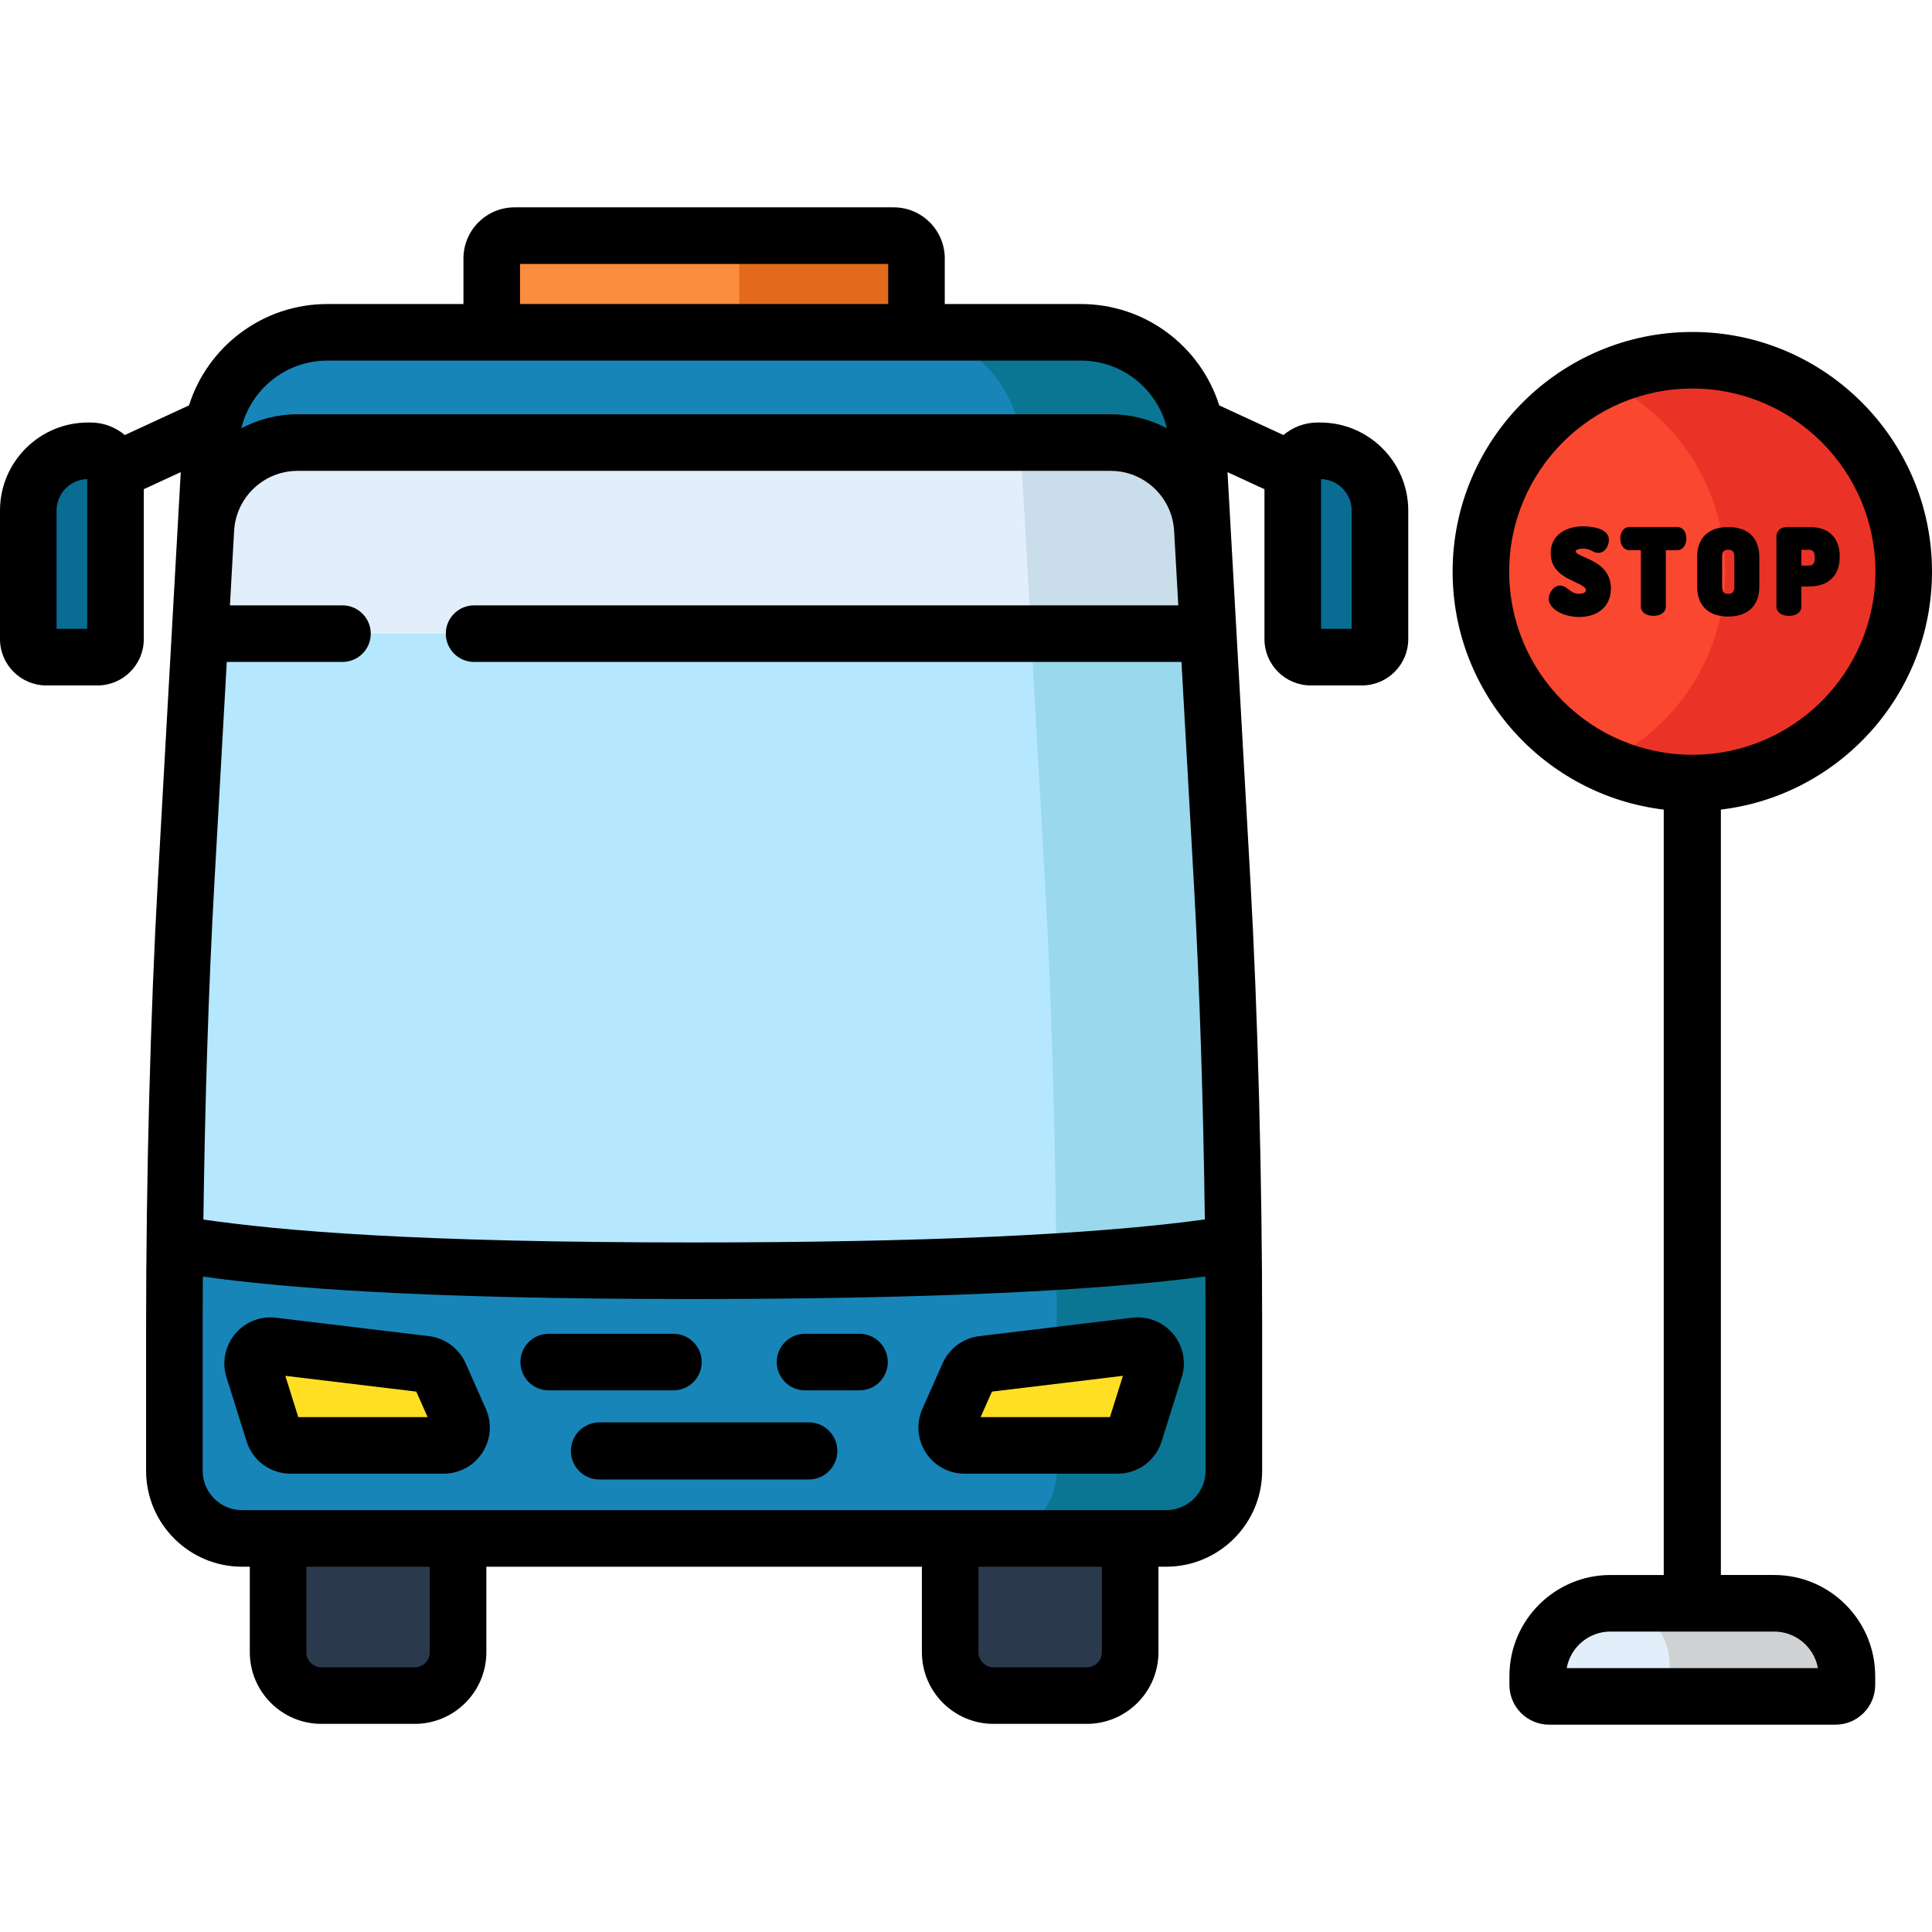 <?xml version="1.0" encoding="iso-8859-1"?>
<!-- Generator: Adobe Illustrator 19.0.0, SVG Export Plug-In . SVG Version: 6.00 Build 0)  -->
<svg version="1.1" id="Capa_1" xmlns="http://www.w3.org/2000/svg" xmlns:xlink="http://www.w3.org/1999/xlink" x="0px" y="0px"
	 viewBox="0 0 512 512" style="enable-background:new 0 0 512 512;" xml:space="preserve">
<circle style="fill:#F94730;" cx="448.48" cy="151.5" r="56.02"/>
<path style="fill:#EA3326;" d="M448.479,95.471c-8.455,0-16.467,1.884-23.655,5.238c19.116,8.919,32.37,28.301,32.37,50.787
	s-13.254,41.867-32.37,50.787c7.188,3.354,15.2,5.238,23.655,5.238c30.942,0,56.025-25.083,56.025-56.025
	S479.421,95.471,448.479,95.471z"/>
<path style="fill:#E2EFFA;" d="M470.17,424.886h-43.382c-10.648,0-19.28,8.632-19.28,19.28v2.377c0,1.665,1.35,3.015,3.015,3.015
	h75.911c1.665,0,3.015-1.35,3.015-3.015v-2.377C489.449,433.517,480.817,424.886,470.17,424.886z"/>
<path style="fill:#D0D1D2;" d="M470.17,424.886h-43.381c-0.098,0-0.193,0.013-0.29,0.015c8.848,0.157,15.975,7.365,15.975,16.25
	v8.406h43.962c1.665,0,3.015-1.35,3.015-3.015v-2.377C489.449,433.518,480.818,424.886,470.17,424.886z"/>
<path style="fill:#FD8D3E;" d="M242.877,98.05H130.319V68.488c0-3.339,2.707-6.045,6.045-6.045h100.468
	c3.339,0,6.045,2.707,6.045,6.045V98.05z"/>
<path style="fill:#E26A1A;" d="M236.832,62.443H195.9V98.05h46.976V68.488C242.877,65.15,240.17,62.443,236.832,62.443z"/>
<g>
	<path style="fill:#096C93;" d="M12.279,174.151h13.55c2.641,0,4.782-2.141,4.782-4.782v-43.303c0-3.644-2.954-6.598-6.598-6.598
		h-0.7c-8.735,0-15.816,7.081-15.816,15.816v34.085C7.496,172.01,9.637,174.151,12.279,174.151z"/>
	<path style="fill:#096C93;" d="M360.917,174.151h-13.55c-2.641,0-4.782-2.141-4.782-4.782v-43.303c0-3.644,2.954-6.598,6.598-6.598
		h0.7c8.735,0,15.816,7.081,15.816,15.816v34.085C365.699,172.01,363.558,174.151,360.917,174.151z"/>
</g>
<g>
	<path style="fill:#2A3A4C;" d="M73.695,394.622v43.236c0,6.346,5.144,11.49,11.49,11.49H109.9c6.346,0,11.49-5.144,11.49-11.49
		v-43.236H73.695z"/>
	<path style="fill:#2A3A4C;" d="M251.805,394.622v43.236c0,6.346,5.144,11.49,11.49,11.49h24.715c6.346,0,11.49-5.144,11.49-11.49
		v-43.236H251.805z"/>
</g>
<path style="fill:#1785B8;" d="M55.846,117.285L49.297,234.14c-2.057,36.7-3.085,80.695-3.085,117.453v38.171
	c0,9.904,8.029,17.933,17.933,17.933H309.05c9.904,0,17.933-8.029,17.933-17.933v-38.171c0-36.757-1.029-80.753-3.085-117.453
	l-6.548-116.855c-0.919-16.395-14.481-29.218-30.902-29.218H86.747C70.327,88.067,56.764,100.891,55.846,117.285z"/>
<path style="fill:#0A7693;" d="M323.898,234.14l-6.548-116.855c-0.919-16.395-14.481-29.218-30.902-29.218h-46.94
	c16.42,0,29.983,12.824,30.902,29.218l6.548,116.855c2.057,36.7,3.085,80.695,3.085,117.452v38.171
	c0,9.905-8.029,17.933-17.933,17.933h46.94c9.904,0,17.933-8.029,17.933-17.933v-38.171
	C326.984,314.836,325.955,270.84,323.898,234.14z"/>
<path style="fill:#B5E7FE;" d="M46.327,329.62c23.053,3.721,59.382,7.139,137.242,7.139c77.861,0,120.233-3.418,143.299-7.14
	c-0.32-31.486-1.31-65.857-2.97-95.479l-1.864-33.264l-3.396-60.6c-0.723-12.901-11.395-22.991-24.316-22.991H78.873
	c-12.921,0-23.593,10.09-24.316,22.991l-3.396,60.6l-1.864,33.264C47.637,263.762,46.648,298.134,46.327,329.62z"/>
<path style="fill:#9AD8ED;" d="M326.798,323.559c-0.014-1.085-0.03-2.179-0.046-3.269c-0.016-1.16-0.033-2.319-0.051-3.484
	c-0.017-1.126-0.036-2.255-0.056-3.384c-0.02-1.163-0.04-2.327-0.062-3.493c-0.02-1.111-0.041-2.223-0.063-3.337
	c-0.025-1.248-0.051-2.498-0.078-3.749c-0.022-1.034-0.043-2.066-0.066-3.101c-0.049-2.151-0.1-4.303-0.154-6.456
	c-0.021-0.843-0.045-1.686-0.067-2.529c-0.039-1.473-0.078-2.945-0.12-4.417c-0.027-0.96-0.056-1.919-0.084-2.878
	c-0.041-1.379-0.082-2.756-0.125-4.132c-0.03-0.946-0.06-1.891-0.09-2.835c-0.048-1.486-0.099-2.967-0.15-4.447
	c-0.028-0.798-0.054-1.597-0.083-2.393c-0.08-2.24-0.163-4.474-0.25-6.694c-0.015-0.384-0.031-0.763-0.046-1.146
	c-0.074-1.873-0.15-3.738-0.229-5.592c-0.033-0.767-0.067-1.529-0.1-2.293c-0.065-1.492-0.132-2.979-0.2-4.456
	c-0.037-0.795-0.074-1.587-0.112-2.377c-0.073-1.527-0.148-3.043-0.224-4.551c-0.034-0.667-0.067-1.338-0.101-2.001
	c-0.111-2.155-0.225-4.295-0.344-6.405l-5.26-93.866c-0.724-12.899-11.395-22.988-24.315-22.988H270.41l6.548,116.855
	c1.743,31.112,2.745,67.452,3.011,100.196c20.998-1.291,36.075-2.97,46.898-4.717C326.848,327.61,326.824,325.59,326.798,323.559z"
	/>
<g>
	<path style="fill:#FFDF24;" d="M300.948,356.652l-40.536,4.885c-1.652,0.199-3.077,1.253-3.752,2.774l-5.365,12.093
		c-1.386,3.123,0.901,6.638,4.317,6.638h40.574c2.064,0,3.889-1.34,4.506-3.309l5.327-16.978
		C307.046,359.482,304.352,356.241,300.948,356.652z"/>
	<path style="fill:#FFDF24;" d="M72.248,356.652l40.536,4.885c1.652,0.199,3.077,1.253,3.752,2.774l5.365,12.093
		c1.386,3.123-0.901,6.638-4.317,6.638H77.01c-2.064,0-3.889-1.34-4.506-3.309l-5.327-16.978
		C66.15,359.482,68.843,356.241,72.248,356.652z"/>
</g>
<path style="fill:#E2EFFA;" d="M78.873,117.286c-12.921,0-23.593,10.09-24.316,22.991l-1.549,27.648h267.18l-1.549-27.648
	c-0.723-12.901-11.395-22.991-24.316-22.991C294.323,117.286,78.873,117.286,78.873,117.286z"/>
<path style="fill:#CADDEA;" d="M318.638,140.277c-0.723-12.901-11.395-22.991-24.315-22.991H270.41l0,0l2.838,50.639h46.94
	L318.638,140.277z"/>
<path d="M420.07,147.734c-1.115-0.492-2.503-1.103-2.503-1.584c0-0.446,0.796-0.757,1.936-0.757c1.207,0,1.809,0.312,2.392,0.614
	c0.479,0.248,0.974,0.505,1.642,0.505c1.935,0,2.836-2.044,2.836-3.425c0-3.341-5.258-3.601-6.87-3.601
	c-3.944,0-8.549,1.861-8.549,7.106c0,4.652,3.691,6.367,6.386,7.619c1.836,0.853,2.95,1.428,2.95,2.217
	c0,0.924-1.772,0.934-1.847,0.934c-1.257,0-2.019-0.586-2.756-1.154c-0.655-0.504-1.332-1.026-2.251-1.026
	c-1.811,0-3.012,2.097-3.012,3.483c0,2.622,3.713,4.838,8.107,4.838c5.086,0,8.372-2.962,8.372-7.547
	C426.902,150.747,422.791,148.933,420.07,147.734z"/>
<path d="M444.517,139.664h-12.723c-1.409,0-2.394,1.25-2.394,3.041c0,1.797,1.007,3.101,2.394,3.101h3.055v14.982
	c0,1.426,1.359,2.423,3.306,2.423s3.307-0.997,3.307-2.423v-14.982h3.054c1.387,0,2.394-1.304,2.394-3.101
	C446.91,140.914,445.926,139.664,444.517,139.664z"/>
<path d="M457.986,163.388c5.246,0,8.255-2.901,8.255-7.96v-7.804c0-5.059-3.009-7.96-8.255-7.96c-5.227,0-8.225,2.901-8.225,7.96
	v7.804C449.761,160.487,452.759,163.388,457.986,163.388z M456.375,147.624c0-1.606,0.644-1.936,1.611-1.936
	c0.853,0,1.641,0.234,1.641,1.936v7.804c0,1.702-0.789,1.936-1.641,1.936c-0.967,0-1.611-0.329-1.611-1.936V147.624z"/>
<path d="M474.077,163.211c1.947,0,3.307-0.997,3.307-2.423v-5.352h1.906c5.245,0,8.254-2.858,8.254-7.842v-0.147
	c0-4.946-2.901-7.783-7.96-7.783h-6.096c-1.524,0-2.718,1.051-2.718,2.394v18.731C470.77,162.214,472.13,163.211,474.077,163.211z
	 M477.384,145.688h1.906c0.811,0,1.641,0.23,1.641,1.936v0.324c0,1.705-0.83,1.936-1.641,1.936h-1.906V145.688z"/>
<path d="M227.781,353.465H213.34c-4.14,0-7.496,3.356-7.496,7.496s3.356,7.496,7.496,7.496h14.441c4.14,0,7.496-3.356,7.496-7.496
	S231.921,353.465,227.781,353.465z"/>
<path d="M185.957,360.962c0-4.141-3.356-7.496-7.496-7.496h-33.046c-4.14,0-7.496,3.356-7.496,7.496s3.356,7.496,7.496,7.496h33.046
	C182.6,368.458,185.957,365.102,185.957,360.962z"/>
<path d="M214.33,376.944h-55.465c-4.181,0-7.571,3.389-7.571,7.571s3.39,7.571,7.571,7.571h55.465c4.181,0,7.571-3.389,7.571-7.571
	S218.512,376.944,214.33,376.944z"/>
<path d="M349.883,111.972h-0.7c-3.45,0-6.611,1.251-9.064,3.316l-17.012-7.858c-4.939-15.634-19.556-26.86-36.659-26.86h-36.075
	V68.488c0-7.467-6.075-13.541-13.542-13.541H136.364c-7.467,0-13.542,6.074-13.542,13.541v12.083H86.747
	c-17.103,0-31.721,11.226-36.659,26.86l-17.012,7.858c-2.453-2.066-5.613-3.316-9.063-3.316h-0.7C10.458,111.972,0,122.43,0,135.285
	v34.085c0,6.771,5.508,12.279,12.279,12.279h13.55c6.771,0,12.279-5.508,12.279-12.279v-39.726l9.791-4.522l-0.826,14.734
	c0,0,0,0.001,0,0.002c0,0,0,0,0,0.001l-5.26,93.863c-1.939,34.607-3.097,78.671-3.097,117.872v38.171
	c0,14.022,11.408,25.43,25.43,25.43H66.2v22.663c0,10.469,8.517,18.987,18.987,18.987h24.715c10.469,0,18.987-8.517,18.987-18.987
	v-22.663H244.31v22.663c0,10.469,8.517,18.987,18.987,18.987h24.715c10.469,0,18.987-8.517,18.987-18.987v-22.663h2.054
	c14.022,0,25.43-11.407,25.43-25.43v-38.171c0-39.201-1.158-83.265-3.097-117.872l-5.26-93.863v-0.001c0,0,0-0.001,0-0.002
	l-0.826-14.734l9.791,4.522v39.726c0,6.771,5.508,12.279,12.279,12.279h13.55c6.771,0,12.279-5.508,12.279-12.279v-34.085
	C373.195,122.43,362.737,111.972,349.883,111.972z M23.115,166.656h-8.122v-31.371c0-4.521,3.626-8.213,8.122-8.318V166.656z
	 M137.815,69.939h97.566V80.57h-97.566V69.939z M86.747,95.563h199.701c10.992,0,20.3,7.602,22.794,17.942
	c-4.46-2.371-9.54-3.716-14.919-3.716H78.873c-5.379,0-10.459,1.345-14.92,3.716C66.446,103.165,75.754,95.563,86.747,95.563z
	 M56.782,234.56l3.314-59.139h30.663c4.14,0,7.496-3.356,7.496-7.496s-3.356-7.496-7.496-7.496H60.936l1.106-19.733
	c0.5-8.924,7.893-15.913,16.831-15.913h215.45c8.938,0,16.331,6.989,16.831,15.913l1.106,19.733H125.639
	c-4.14,0-7.496,3.356-7.496,7.496s3.356,7.496,7.496,7.496H313.1l3.314,59.139c1.467,26.171,2.481,57.802,2.882,88.606
	c-29.388,4.046-74.98,6.097-135.726,6.097c-73.902,0-108.658-3.064-129.669-6.072C54.3,292.379,55.314,260.738,56.782,234.56z
	 M113.895,437.857c0,2.202-1.792,3.994-3.994,3.994H85.185c-2.203,0-3.994-1.792-3.994-3.994v-22.663h32.703L113.895,437.857
	L113.895,437.857z M292.004,437.857c0,2.202-1.792,3.994-3.994,3.994h-24.715c-2.203,0-3.994-1.792-3.994-3.994v-22.663h32.703
	L292.004,437.857L292.004,437.857z M319.487,389.764c0,5.755-4.682,10.437-10.437,10.437H64.145
	c-5.755,0-10.437-4.682-10.437-10.437v-38.171c0-4.371,0.017-8.81,0.045-13.282c21.745,2.993,57.307,5.945,129.816,5.945
	c60.089,0,105.715-2.011,135.873-5.981c0.029,4.485,0.045,8.935,0.045,13.318V389.764z M358.203,166.656h-8.122v-39.689
	c4.497,0.105,8.122,3.797,8.122,8.318V166.656z"/>
<path d="M300.051,349.209L300.051,349.209l-40.537,4.885c-4.252,0.512-7.971,3.263-9.707,7.176l-5.366,12.094
	c-1.683,3.795-1.337,8.138,0.926,11.618c2.264,3.48,6.093,5.557,10.243,5.557h40.574c5.367,0,10.053-3.441,11.659-8.562L313.171,365
	c1.248-3.976,0.403-8.262-2.26-11.468C308.248,350.327,304.187,348.71,300.051,349.209z M294.149,375.546h-34.274l2.998-6.755
	l34.709-4.183L294.149,375.546z"/>
<path d="M123.387,361.269c-1.737-3.913-5.456-6.663-9.707-7.175l-40.536-4.885c0,0,0,0-0.001,0c-4.14-0.498-8.197,1.119-10.86,4.323
	c-2.663,3.205-3.508,7.492-2.261,11.467l5.327,16.978c1.607,5.121,6.292,8.562,11.659,8.562h40.574c4.151,0,7.98-2.077,10.244-5.558
	c2.263-3.48,2.61-7.822,0.926-11.618L123.387,361.269z M79.046,375.546l-3.432-10.939l34.709,4.183l2.998,6.755L79.046,375.546
	L79.046,375.546z"/>
<path d="M470.17,417.389h-14.12V214.55c31.467-3.756,55.95-30.592,55.95-63.054c0-35.025-28.495-63.521-63.521-63.521
	s-63.521,28.495-63.521,63.521c0,32.462,24.483,59.297,55.95,63.054v202.839h-14.12c-14.764,0-26.776,12.012-26.776,26.776v2.378
	c0,5.795,4.715,10.51,10.511,10.51h75.911c5.796,0,10.511-4.715,10.511-10.51v-2.378
	C496.946,429.401,484.934,417.389,470.17,417.389z M399.951,151.496c0-26.759,21.77-48.528,48.528-48.528
	s48.528,21.769,48.528,48.528s-21.77,48.528-48.528,48.528S399.951,178.255,399.951,151.496z M415.193,442.061
	c0.995-5.496,5.815-9.679,11.595-9.679h43.382c5.779,0,10.6,4.182,11.595,9.679H415.193z"/>
<g>
</g>
<g>
</g>
<g>
</g>
<g>
</g>
<g>
</g>
<g>
</g>
<g>
</g>
<g>
</g>
<g>
</g>
<g>
</g>
<g>
</g>
<g>
</g>
<g>
</g>
<g>
</g>
<g>
</g>
</svg>
